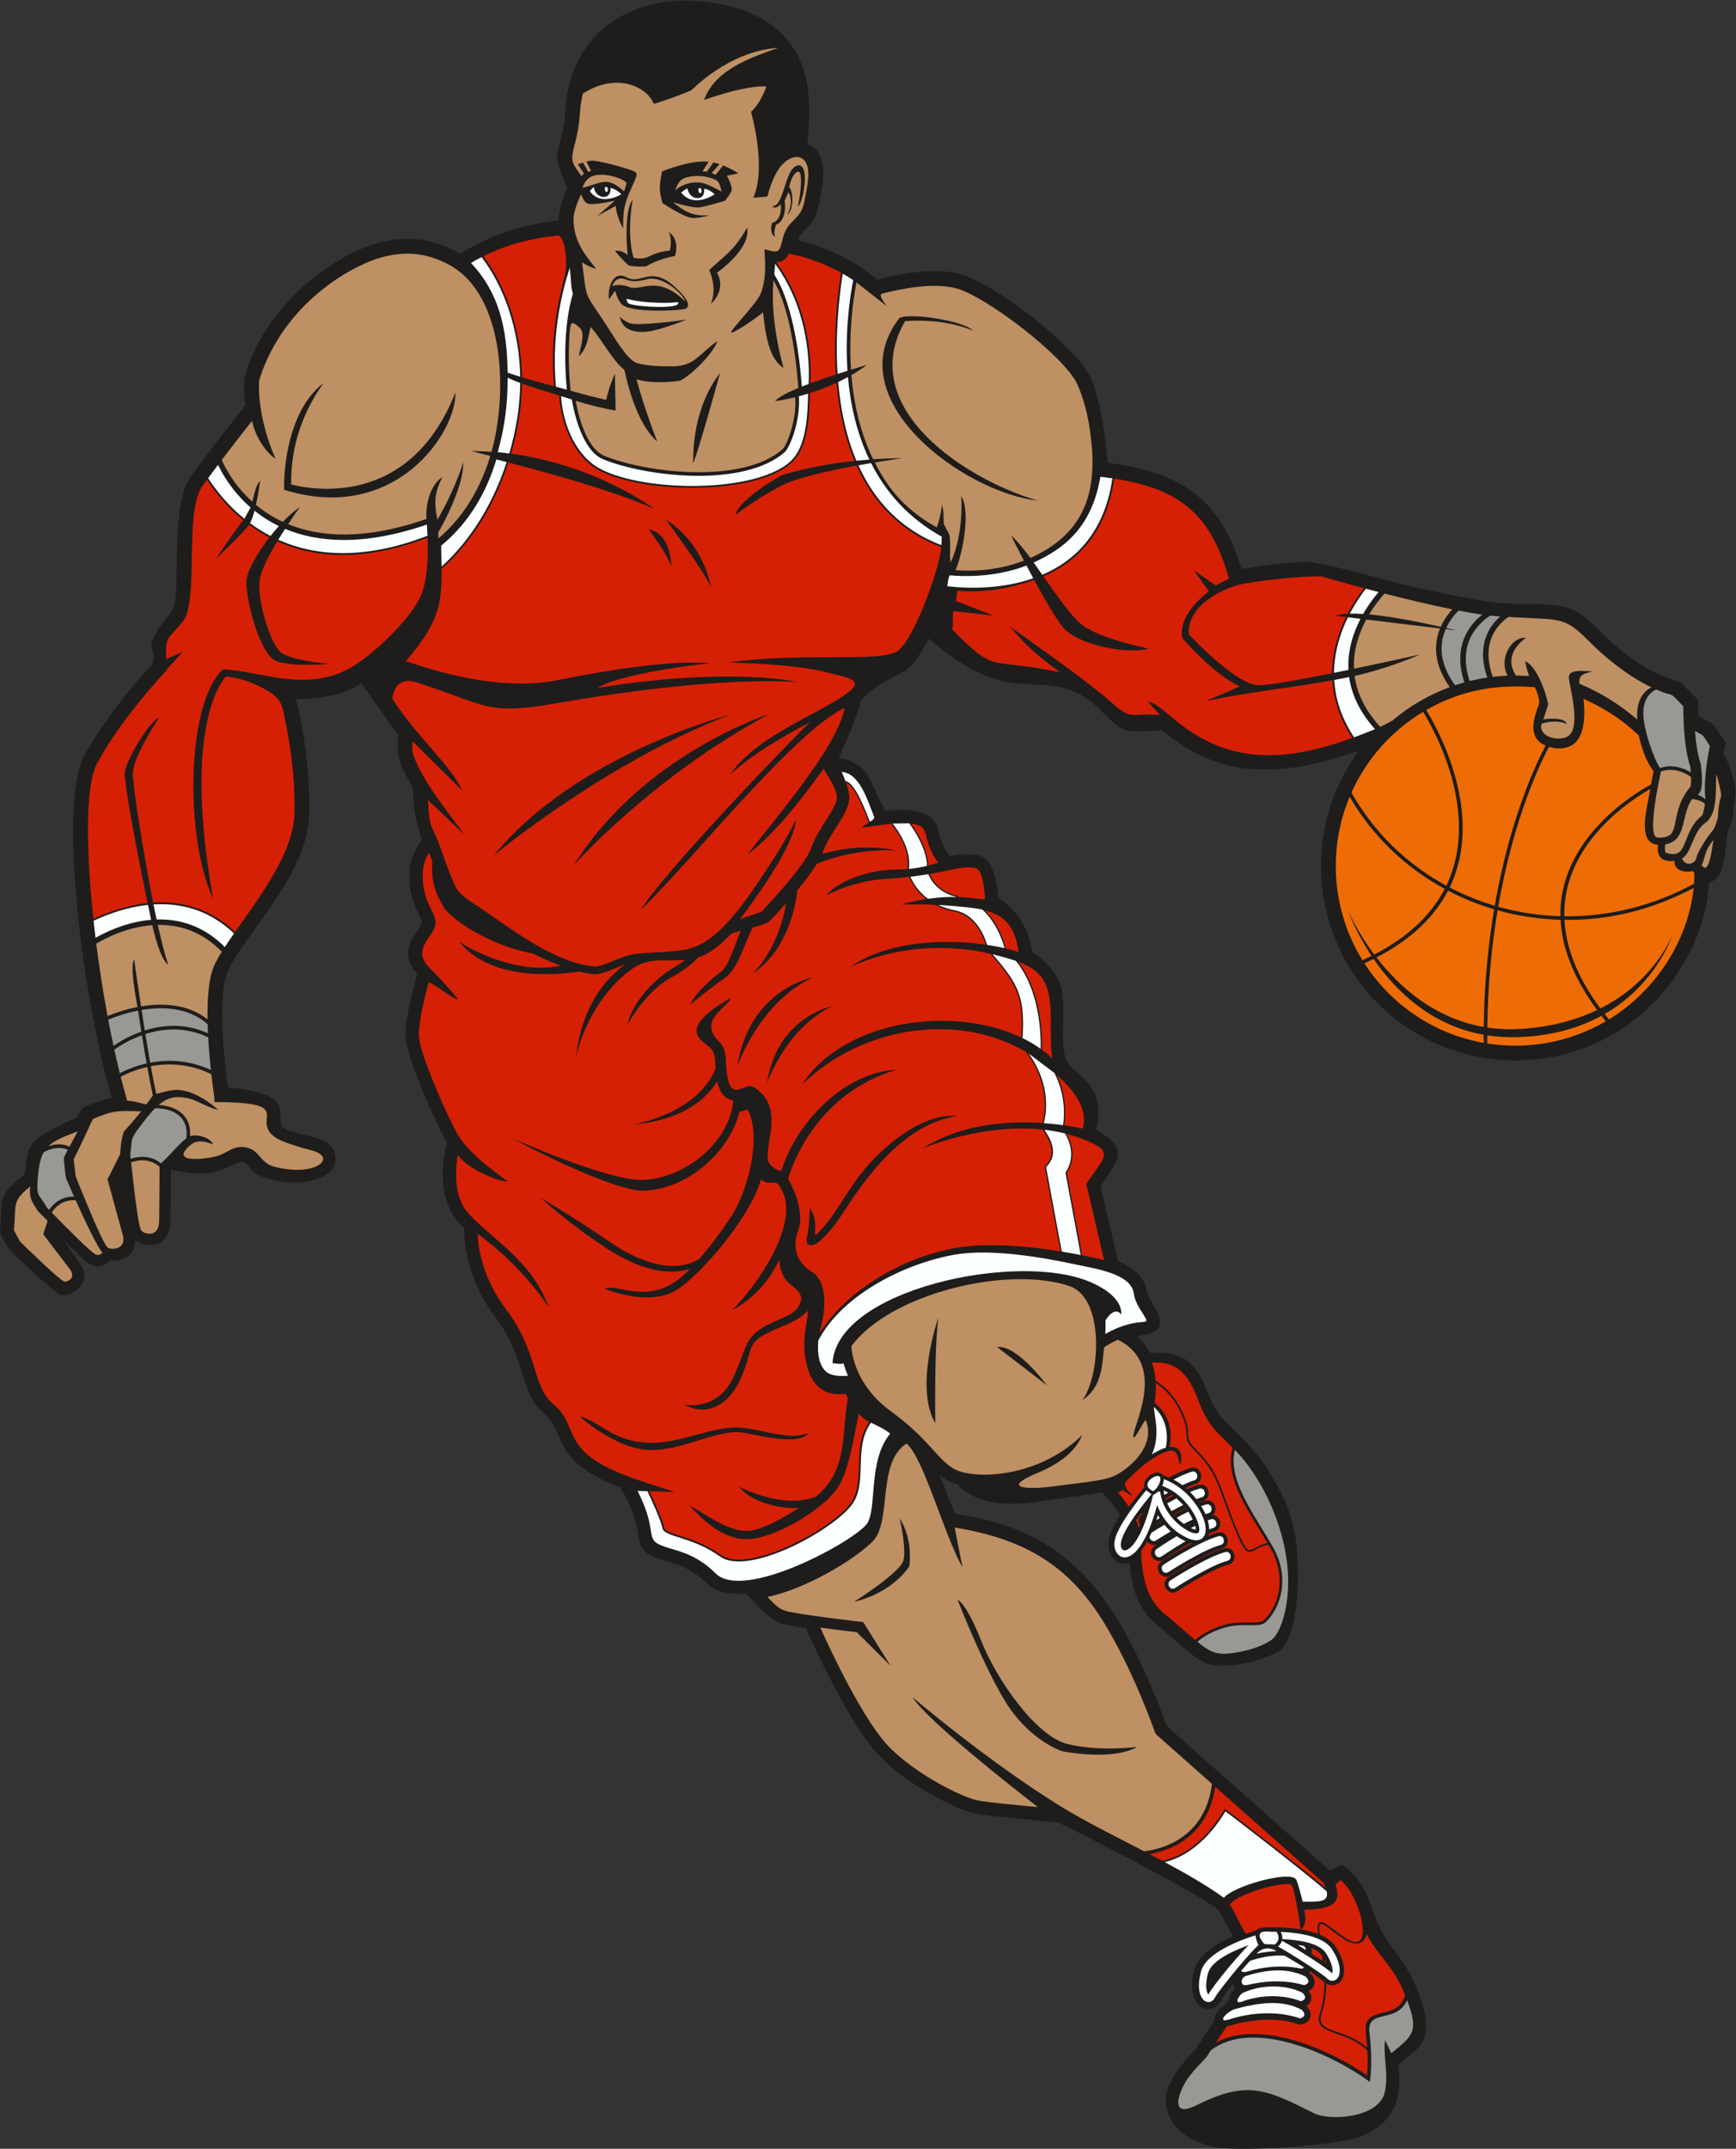 <?xml version="1.0" encoding="UTF-8" standalone="no"?>
<svg
   xmlns:dc="http://purl.org/dc/elements/1.1/"
   xmlns:cc="http://creativecommons.org/ns#"
   xmlns:rdf="http://www.w3.org/1999/02/22-rdf-syntax-ns#"
   xmlns:svg="http://www.w3.org/2000/svg"
   xmlns="http://www.w3.org/2000/svg"
   viewBox="0 0 667.453 825.96"
   height="825.96"
   width="667.453"
   xml:space="preserve"
   id="svg2"
   version="1.1"><rect x="0" y="0" width="667.453" height="825.96" fill="#333333" stroke="none"/><defs
     id="defs6" /><g
     transform="matrix(1.333,0,0,-1.333,0,825.96)"
     id="g10"><g
       transform="scale(0.1)"
       id="g12"><path
         id="path14"
         style="fill:#1e1d1c;fill-opacity:1;fill-rule:evenodd;stroke:none"
         d="m 707.711,5027.38 c -2.633,21.69 -6.422,65.48 -1.481,83.15 44.258,158.14 179.583,298.37 327.87,364.72 99.53,44.55 198.41,44.88 292.67,-11.21 82.8,53.13 186.91,87.4 284.93,96.19 -0.81,32.73 11.46,63.44 24.87,92.9 -10.73,23.94 -29.36,67.2 -29.36,90.79 0,27.84 20.99,75.39 22.97,126.93 8.41,218.87 179.29,342.06 391.19,321.69 134.07,-12.88 257.4,-66.34 298.65,-205.07 18.1,-60.91 15.47,-143.24 8.84,-207.41 66.75,-20.76 42.68,-123.81 33.01,-174.07 -12.62,-65.65 -46.99,-64.97 -60.64,-102.83 82.07,-18.83 164.59,-58.83 228.82,-113.15 70.55,19.04 169.84,34.98 240.18,15.79 97.65,-26.63 334.63,-207.71 376.05,-300.12 28.45,-63.44 42.43,-173.17 48.53,-243.67 210.38,-28.96 321.65,-97.87 386.17,-306.39 59.83,10.02 120.43,17.19 180.99,20.26 44.23,2.23 212.25,-46.67 259.16,-58.39 85.17,-21.28 171.23,-39.18 257.7,-54.36 68.53,-12.04 110.62,-6.32 175.58,-9.63 82.05,-4.2 105.47,-22.33 162.09,-78.96 133.69,-133.68 219.02,-135.3 233.82,-149.17 l 47.99,-47.99 0.08,-43.81 c 56.1,-39.72 23.82,3.13 79,-79.88 l -6.35,-31.05 c 17.66,-27.05 41.22,-100.07 33.22,-128.57 -6.57,-23.44 -5.07,-53.72 -6.66,-59.36 l -15.22,-40.65 c -7.85,-39.58 -1.61,-130.36 -53.18,-142.43 -8.91,-166.77 -110.24,-328.36 -248.01,-420.02 -221.57,-147.4 -518.85,-117.39 -706.94,70.71 -195.52,195.51 -218.91,505.97 -55.56,728.61 -204.92,-69.9 -388.04,-92.88 -567.19,59.62 -5.37,2.41 -78.6,-9.87 -108.18,1.88 -68.86,27.33 -80.75,123.21 -245.68,129.53 -47.09,1.81 -84.13,1.99 -130.09,16.81 -68.81,22.19 -133.94,69.19 -189.08,115.72 -15,-29.15 -45.43,-81.79 -70.6,-94.39 -43.44,-21.72 -96.36,-47.7 -126.52,-87.31 -3.96,-24.72 -17.83,-57.64 -27.21,-80.56 l -34.55,-81.82 c 35.46,-4.56 72.45,-25.05 87.93,-57.87 14.78,-31.37 29.25,-64.31 45.53,-94.97 51.01,6.61 141.33,7.5 153.52,-55.92 5,-26 16.25,-52.79 33.03,-73.66 27.4,4.78 66.45,8.44 91.65,-1.24 35.2,-13.55 45.27,-84.06 48.16,-119.42 54.51,-35.12 90.71,-92.69 97.43,-157.19 31.35,-17.9 59.01,-45.23 75.17,-77.54 30.16,-60.3 1.22,-172.7 22.15,-230.37 16.41,-45.24 121.66,-68.11 87.61,-203.9 103.11,-58.55 57.29,-92.47 12.38,-162.76 l 50.54,-216.08 c 37.97,-15.2 77.32,-43.95 83.2,-87.11 4.7,-34.44 91.84,-112.97 -14.92,-126.74 -4.84,-0.63 -9.68,-1.42 -14.47,-2.38 16.19,-13.52 29.49,-29.71 39.57,-48.46 93.11,5.94 132.26,-25.49 165.98,-115.99 44.8,-120.24 129.06,-108.26 221.44,-310.48 35.66,-78.08 37.89,-148.41 37.88,-232.04 0,-46.64 -9.23,-166.69 -50.88,-197.93 -43.13,-32.34 -167.36,-60.33 -217.43,-36.74 -41.17,19.39 -94.66,74.95 -135.37,106.62 -57.48,44.71 -76.43,111.99 -81.96,181.31 -40.1,-13.42 -67.73,29.88 -59.06,69.93 4.88,22.59 19.34,47.84 32.15,67.78 -14.06,23.64 -32.77,46.23 -52.53,65.37 l -198.4,-28.7 c -51.52,-6.81 -109.19,-6.88 -158.37,12.09 -21.68,8.35 -44.42,21.77 -59.51,39.95 -1.35,0.92 -22.08,2.96 -52.01,26.62 l 44.52,-111.33 c 322.97,-45.71 451.8,-230.39 569.18,-506.16 14.87,-34.94 29.15,-70.55 41.89,-106.36 l 469.93,-416.521 34.68,16.922 c 80.14,-52.715 79.27,-130.703 117.24,-196.075 35,-60.293 68.83,-84.628 99.97,-163.398 20.07,-50.781 47.43,-131.551 -2.7,-173.855 l -51.77,-43.684 C 4045.78,144.895 4021.96,80.734 3933.29,38.332 3872.3,9.16 3560.56,-10.957 3493.89,6.496 3425.23,24.473 3363.3,65.488 3362.63,143.457 c -0.41,48.137 55.64,113.996 88.61,147.012 16.18,26.457 34.44,52.851 51.69,78.73 -2.2,19.903 15.81,38.274 31.82,47.696 l 9.72,14.55 c 2.07,10.45 8.87,21.66 16.78,29.551 -2.56,4.387 -4.08,9.277 -4.63,14.309 -9.48,-11.477 -27.66,-33.723 -33.63,-46.164 -25.24,-52.637 -108.19,-25.965 -78.19,87.062 12.19,45.906 68.44,77.774 111.21,96.445 l -42.61,77.918 c -28.22,19.641 -58.95,37.5 -88.74,54.59 -39.74,22.793 -80.02,44.727 -120.42,66.301 -83.18,44.402 -167.29,87.559 -251.73,129.52 -3.16,0.898 -196.94,17.285 -240.62,26.015 -39.48,7.891 -107.1,43.188 -141.3,63.498 -126.57,75.21 -172.02,135.5 -241.09,259.39 -38.11,68.35 -73.23,140.15 -104.98,211.8 -17.2,2.6 -60.32,9.02 -75.73,14.8 -27.95,10.48 -74.38,59.67 -96.84,84.68 -40.19,-3.34 -85.35,1.16 -115.21,31.02 -89.49,89.49 -186.07,41.02 -196.38,138.98 -4.78,45.44 -26.67,96.5 -50.79,135.57 -46.86,17.87 -98.7,42.46 -134.23,78.5 -51.6,52.36 -38.63,93.75 -87.93,136.57 -70.07,60.87 -48.28,155.8 -138.74,276.41 -53.4,71.22 -91.08,166.89 -89.83,257.22 -98.2,83.29 -49.57,244.74 -49.97,247.26 -22.21,39.84 -41.98,82.29 -59.98,124.15 -17.11,39.75 -59.34,142.41 -59.34,184.92 0,48.18 20.41,128.83 33.71,175.68 -65.17,74.82 11.76,125.77 13.05,147.96 1.31,22.42 -41.62,55.87 -34.56,154.68 2.23,31.12 16.32,59.21 35.18,83.49 -28.9,83.64 -23.33,139.29 -26.27,150.43 -28.6,55.11 -51.34,85.3 -41.2,150.33 l -106.35,150.98 c -64.255,-35.67 -109.34,-42.3 -182.969,-45.27 -1.379,-0.05 -4.731,-0.14 -7.543,-0.38 7.261,-13.09 20.14,-88.68 23.203,-107.8 11.898,-74.25 18.418,-150.28 15.914,-225.51 -5.879,-176.51 -189.102,-345.32 -235.578,-453.76 -29.356,-68.51 -9.746,-250.51 1.363,-332.15 216.973,-19.67 124.457,-91.73 162.617,-117.17 43.492,-29 145.055,-15.63 147.813,-87.18 1.215,-31.54 -23.649,-47.44 -50.801,-58.54 -43.734,-17.89 -98.988,-11.58 -143.652,-0.01 -81.422,21.11 -39.637,70.66 -108.129,36.59 -62.047,-30.87 -104.453,-25.37 -172.196,-10.64 l -1.558,-146.3 c -0.887,-82.74 -69.383,-81.47 -102.047,-56.35 1.351,-40.49 -29.598,-63.43 -70.129,-58.93 -37.137,-35.72 -65.215,-10.19 -93.984,17.44 l -40.036,39.13 48.047,-70.54 c 35.434,-47.2 -31.136,-100.93 -64.375,-83.01 -17.98,9.71 -137.152,119.79 -145.945,133.46 -5.973,9.3 -24.059,40.22 -23.086,50.25 9.457,98.23 -9.121,97.9 71.777,161.67 7.617,70.78 5.133,89.87 72.778,125.78 25.527,13.54 51.66,25.89 77.484,38.83 16.988,30.62 13.457,27.64 48.43,39.79 18.129,6.31 33.433,12.47 51.805,15.27 -49.168,169.78 -84.993,389.07 -100.973,565.47 -9.137,100.79 -25.613,332.7 21.082,419.87 11.683,21.81 24.488,43.01 37.965,63.76 46.371,71.35 100.863,139.57 158.457,202.22 5.554,9.26 4.765,23.99 1.023,35.4 -5.078,15.47 -3.758,25.93 3.028,40.87 11.668,25.71 33.433,52.04 51.328,73.91 32.343,39.54 -7.176,300.14 54.132,387 50.383,71.38 104.997,140.48 159.356,208.9 z M 3255.56,1753.94 c -0.11,2.25 -0.29,4.49 -0.52,6.72 -1.97,-4.28 -3.77,-8.64 -4.83,-12.25 1.97,1.86 3.91,3.93 5.35,5.53 z M 3522.7,526.152 c -6.55,-5.574 -11.95,-11.922 -15.93,-19.589 l 15.93,19.589 v 0" /><path
         id="path16"
         style="fill:#be9063;fill-opacity:1;fill-rule:evenodd;stroke:none"
         d="m 3224.11,2333.07 c -17.52,-7.88 -31.1,-16.26 -39.47,-21.96 -6.03,-45.47 -3.88,-113.77 -62.48,-151.8 51.51,68.93 64.59,293.53 -37.13,328.19 -178.33,60.76 -517.69,-21.2 -629.4,-173.19 0.98,-19.08 11.03,-112.05 112.78,-186.78 113.47,-83.34 128.17,-131.66 179.66,-164.87 30.52,-19.69 105.23,-27.06 188.5,-6.35 62.69,15.6 129.45,47.33 184.96,102.08 -20.28,-50.75 -72.18,-85.9 -127.62,-108.89 -115.02,-47.69 -22.87,-48.11 41.57,-39.64 117.63,15.45 159.38,17.43 192.2,37.75 50.63,31.37 102.31,89.07 77.33,152.98 -2.37,6.05 -31.45,-55.16 -35.25,-49.01 -11.47,18.48 104.8,206.92 -45.65,281.49 z M 622.738,2861.7 c 36.934,10.07 47.914,32.32 86.305,25.92 39.723,-6.62 39.961,-44.78 82.262,-55.73 120.48,-31.23 183.093,27.62 108.054,46.96 -35.3,9.1 -86.105,24.65 -103.043,35.94 -79.769,53.19 67.141,103.41 -177.55,103.41 -0.883,26.62 -2.356,20.06 -9.18,80.5 -64.941,31.69 -126.418,32.17 -174.621,22.98 5.594,-31.31 10.988,-59.13 15.734,-79.8 12.629,3.43 44.406,12.16 60.844,11.62 58.883,-1.98 117.832,-57.71 118.105,-57.87 -50.175,12.98 -66.293,37 -118.105,37 -20.063,0 -37.727,-9.1 -53.668,-22.49 53.512,-3.91 94.465,-31.76 90.277,-90.13 20.231,7.27 60.008,-4.76 66.922,-23.99 -39.195,15.96 -56.418,8.24 -72.379,-7.37 -50.105,-48.97 57.145,-33.2 80.043,-26.95 z m -244.664,-17.14 c 6.418,-55.29 18.274,-172.39 28.485,-195.37 4.254,-9.58 52.269,-27.6 52.671,28.15 l 1.122,154.41 c -29.649,26.29 -65.125,18.84 -82.278,12.81 z M 4917.48,3878.38 c -10.36,10.3 -28.83,12.59 -36.87,13.96 -33.79,-48.27 -13.67,-119.49 -77.63,-131.08 -0.69,-5.19 -1.87,-22.57 1.71,-23.8 68.54,-23.55 41.95,58.65 105.58,108.16 3.62,9.86 5.88,22.74 7.21,32.76 z m 24.64,-104.24 c -28.02,-33.25 -23.12,-52.89 -33.84,-71.94 20.03,-34.82 29.81,47.72 33.84,71.94 z m 8.56,190.02 c -3.97,-40.08 5.54,-108.07 -27.97,-137.75 -43.28,-28.07 -40.99,-89.95 -72.5,-106.25 l 1.47,-0.35 c 13.64,-26.64 40.39,-10.92 41.69,4.4 0.81,9.63 25.46,52.53 48.37,79.38 6.73,10.92 11.97,30.8 13.39,36.5 1.06,41.05 8.74,56.16 9.35,62.03 -0.97,15.27 -8.78,44.17 -13.8,62.04 z M 367.109,3021.97 c 21.485,-0.01 45.672,-9.65 55.414,-9.99 l 18.555,25.28 c -4.89,20.98 -10.492,49.77 -16.305,82.29 -34.937,-7.91 -61.886,-20.48 -76.613,-28.39 7.051,-27.81 11.574,-45.03 18.949,-69.19 z M 224.145,2933.7 c -41.231,-15.29 -67.661,-26.13 -84.797,-42.79 20.117,7.02 41.414,8.15 61.019,-1.22 8.543,16.1 16.645,31.02 23.778,44.01 z m -75.051,-233.93 c 33.855,-34.88 116.722,-118.5 127.551,-121.24 7.039,-1.79 10.125,-2.38 18.945,5.49 -14.047,14.27 -51.098,92.93 -77.262,151.12 -39.898,2.72 -61.101,-22.52 -69.234,-35.37 z m 258.015,291.87 c -67.121,1.81 -78.187,3.59 -138.984,-22.02 -6.941,-12.12 -26.559,-59.83 -55.598,-115.87 l 5.817,-50.24 c 7.183,-16.52 70.906,-179.56 91.027,-203.78 6.445,-7.76 57.266,-10.37 44.477,36.26 l -43.715,159.34 36.461,72.83 c -0.66,11.74 6.359,58.77 11.176,65.74 19.585,20.94 36.261,41.01 49.339,57.74 z M 87.117,2775.02 C 33.316,2731.67 47.375,2724.64 40.098,2648.74 l 17.816,-32.75 C 69.082,2605.01 163.855,2512.09 184.441,2501 c 5.555,-3 38.532,7.4 16.387,36.42 l -76.144,99.81 12.562,38.65 -27.594,27.66 c -19.047,29.73 -26,38.41 -22.535,71.48 z M 4763.42,4214.12 c -71.65,34.09 -137.19,90.03 -177.25,130.09 -54.44,54.44 -71.76,64.81 -140.15,68.04 -22.3,1.04 -53.05,2.63 -95.13,5 -29.13,-19.89 -81.5,-71.69 -45.27,-172.76 14.1,1.67 28.34,2.81 42.75,3.39 -27.5,49.87 13.84,114.8 53.02,108.72 -0.16,-0.1 -71,-44.37 -28.9,-108.27 l 38.36,-1.45 c -6.65,12.67 -11.7,42.9 -11.75,42.98 42.62,-20.88 67.36,-122.44 66.13,-125.85 l -13.73,-42.38 c 10.46,2.66 64.84,6.61 66.8,-13.22 -0.08,0.05 -25.85,15.44 -71.92,0.95 -10.58,-34.34 41.23,-51.92 72.37,-38.19 42.8,18.87 11.89,131.03 6.56,167.73 -4.33,29.81 39.32,21.39 67.42,21.78 -21.96,-7.76 -40.62,-7.54 -36.92,-36.01 63.51,-26.97 117.91,-61.47 166.75,-103.34 -2.92,33.54 4.56,75.45 40.86,92.79 z m 114.11,-258.21 c -38.23,25.86 -69.44,21.91 -86.81,15.81 -1.98,-8.79 -41.63,-186.24 -11.54,-190.24 14.87,-1.99 25.88,0.78 33.66,4.68 29.05,14.56 9.19,79.78 63.38,141.85 1.35,8.39 1.57,18.47 1.31,27.9 z m -936.87,453.87 212.9,-25.78 c -17.14,-42.05 -20.81,-100.31 27.98,-169.19 -60.95,-22.38 -116.83,-55.26 -165.47,-96.44 -10.86,-6.41 -22.59,-12.42 -35.03,-18.08 -46.18,50.17 -67.63,100.14 -73.94,146.8 35.35,7.34 123.59,32.34 187.98,61.75 -0.53,-0.12 -89.24,-20.01 -189.83,-40.92 -2.34,54.4 14.86,103.45 35.41,141.86 z M 2155.1,5540.29 c -37.05,-66.03 -60.75,-77.4 -109.46,-122.66 0,0 24.57,-51.75 4.47,-97.75 0,0 46.92,38.33 17.87,90.08 0,0 98.29,67.08 87.12,130.33 z m -473.53,187.07 14.88,-26.7 8.44,2.54 -13.35,27.01 c 5.5,1.42 10.52,2.44 14.43,2.71 18.78,1.31 103.71,-21.88 123.83,-31.01 8.19,-3.71 7.35,-11.55 2.76,-21.99 -25.78,-58.66 -36.59,-74.43 -35.13,-142.42 0,0 -18.96,32.43 -21.64,65.03 l -54.02,-29.69 c 0,0 47.11,40.42 50.96,43.68 3.84,3.26 -64.08,-15.72 -80.46,-5.88 -7.02,4.22 -12.39,14.88 -16.25,25.68 -8.9,-19.7 -21.97,-51.66 -21.97,-70.36 0,-59 27.38,-99.55 65.58,-144.5 0,0 -17.38,2.07 -41.08,18.83 15.77,-110.3 3.1,-80.31 64.65,-172.87 24.87,-37.4 64.69,-107.91 92.28,-117.5 26.18,-9.08 74.86,-10.56 106.5,-9.99 62.98,1.16 74.68,36.94 127.82,72.97 -21.75,-51.67 -94.44,-110.74 -108.54,-114.19 -0.24,-0.03 -69.56,-12.39 -125.3,3.71 21.71,-82.71 59.42,-179.13 59.57,-179.49 -60.2,53.2 -86.27,169.94 -94.68,206.89 -33.08,24.98 -63.85,86.34 -97.33,123.69 -9.67,-45.56 -12.55,-62.9 -33.99,-84.74 4,26.33 20.73,66.96 1.1,84 -25.8,22.4 -25.67,11.56 -28.14,-24.7 -2.9,-42.51 -2.94,-95.22 3.18,-158.48 67.98,-19.25 102.82,-26.23 102.82,-26.23 8.47,39.09 24.99,75.43 24.99,75.43 l 2.09,-106.22 c -37.79,6.06 -77.04,16.11 -115.2,28.04 6.58,-36.59 29.33,-137.2 83.46,-159.19 121.13,-49.22 397.82,-81.64 512.81,18.97 7.73,6.76 22.11,37.94 30.78,77.06 5.59,25.25 8.01,48.28 6.23,73.39 -34.96,-8.57 -57.81,-11.19 -57.81,-11.19 8.47,10.88 34.32,24.22 66.73,37.67 -2.81,43.14 -17.25,217.07 -71.41,310.75 -11.34,-117.17 27.05,-245.26 28.69,-252.41 -42.03,25 -52.34,97.5 -58.95,159.97 -47.22,-37.17 -78.52,-53.99 -87.65,-57.74 -25.29,-10.38 69.23,79.32 81.91,114.21 18.07,49.69 9.83,104.47 9.83,125.24 38.69,-8.93 41.74,-15.61 53.09,32.05 12.82,53.82 51.38,50.92 61.71,104.65 2.52,13.17 10.09,45.69 11.54,74.5 2.97,59.23 -37.13,69.02 -71.43,36.84 -16.19,-15.18 -32.87,-43.96 -46.77,-96 l -40.74,-3.54 c 39.46,85.36 -4.31,241.09 -6.17,247.98 25.07,22.46 39.64,60.08 44.32,73.19 -61.81,4.1 -179.43,-38.93 -179.78,-39.06 33.19,94.28 154.9,127.96 212.9,150.16 -142.49,-9.42 -247.45,-121.22 -250.05,-122.41 -22.04,-10.12 -104.39,-40 -108,-38.34 -23.4,54.78 -114.92,88.24 -204.89,28.46 -13.15,-58.59 -2.71,-69.5 -23.71,-148.63 -12.95,-48.81 -6.19,-50.98 19.94,-88.4 l 7.56,7.03 -17.78,26.58 c 4.77,1.69 9.84,3.41 14.84,4.96 z m 344.44,-25.27 17.89,27.77 c -51.55,5.76 -129.45,-25.88 -134.41,-27.95 -7.45,-42.02 -10.01,-48.82 1.2,-91.02 0,0 63.84,-43.26 87.97,-43.26 24.13,0 46.26,7.82 46.26,7.82 -48.4,-3.24 -68.9,10.32 -104.29,37.81 0,0 56.02,-17.6 76.13,-15 20.12,2.61 73.75,18.91 73.75,18.91 0,0 20.11,22.17 20.11,33.9 0,11.73 -13.87,38.55 -13.87,38.55 l 32.65,6.47 c 0,0 -18.2,13.13 -44.17,23.2 l -21.2,-26.78 -11.07,4.81 22.71,25.41 c -5.79,1.9 -11.87,3.6 -18.13,4.92 l -18.52,-26.21 -13.01,0.65 z m -346.2,-47.34 c 0,0 6.98,20.93 20.93,29.64 33.36,20.86 105.49,-4.94 106.38,-16.85 l -6.98,-23.26 c -52.03,47.82 -68.68,21.27 -120.33,10.47 z m 267.86,-7.35 c 0,0 5.49,21.37 18.8,31.05 13.3,9.68 47.39,13.83 74.68,7 34.61,-8.65 31.7,-13.47 40.79,-42.17 0,0 -36.35,20.35 -54.15,24.92 -23.89,6.13 -58.36,-1.02 -80.12,-20.8 z m -159.4,-363.99 c 0,0 5,-9.23 27.56,-19.02 22.57,-9.81 164.73,9.98 164.73,9.98 0,0 -58.06,-22.92 -96.85,-31.56 -38.79,-8.63 -90.58,-4.22 -95.44,40.6 z m -31.64,49.54 c -4.83,24.66 7.75,87.08 51.39,63.29 40.27,-21.93 67.14,33.91 133.8,-23.06 10.33,-8.83 59.29,-52.23 36.91,-66.59 -9.24,-5.91 -166.43,-15.48 -188.23,15.02 -10.95,15.34 -16.43,36.12 -16.43,36.12 l -17.44,-24.78 z m 9.27,38.09 c 13.93,6.28 36.15,2.77 50.26,-2.84 32.48,-12.93 80.76,38.05 160.53,-41.77 -8.53,25.72 -68.04,76.01 -110.21,64.64 -52.22,-14.08 -55.55,2.04 -75.12,2.04 -14.02,0 -20.93,-9.77 -25.46,-22.07 z m 59.01,249.01 c -0.05,-0.28 -18.8,-92.71 2.36,-167.23 48.35,-9.09 39.87,14.39 105.02,20.94 0,0 8.04,36.51 -4.02,53.46 0,0 33.52,-16.97 18.77,-69.11 0,0 -46.94,-7.82 -83.14,-29.98 0,0 -27.4,-2.61 -50.2,2.6 0,0 -10.43,6.81 -39.93,42 0,0 18.84,4.34 36.66,-12.29 -4.72,41.1 -7.41,134.46 14.48,159.61 z m 403.02,-18.37 c 33.88,0 34.8,103.79 69.76,116.39 42.78,15.41 17.57,-115.39 3.42,-116.52 3.98,9.05 23.21,130.88 -9.51,92.29 -9.02,-10.64 -9.59,-18.83 -15.6,-35.32 13.65,-19.68 12.75,-68.44 -5.06,-81.9 0.06,0.14 20.55,36.01 3.2,65.91 l -11.26,-25.58 c 4.3,-19.86 0.41,-60.51 -24.33,-68.3 -1.99,-5.08 -8.76,-24.22 -2.54,-35.23 -15.88,6.47 -11.72,33.62 -8.93,40.24 21.3,4.36 28.05,33.63 24.6,53.81 -6.51,-7.76 -17.67,-14.42 -23.75,-5.79 z m 578.64,-359.1 c -0.19,0.1 -74.69,36.4 -196.04,27.65 -146.57,-253.75 183.63,-460.52 382.77,-517.53 -210.33,22.7 -581.1,289.84 -399.28,526.38 30,16.21 186.46,-7.74 212.55,-36.5 z M 933.012,5091.62 c -57.375,-80 -95.36,-180.69 -93.11,-292.16 49.02,-13.06 339.768,-74.5 473.478,264.74 4.69,-111.14 -170.96,-380.66 -493.786,-280.39 -1.883,51.77 8.73,226.97 113.418,307.81 z M 1999.7,4875.12 c 0,0 -4.86,140.2 77.06,245.41 0,0 -89.56,-324.81 -77.06,-245.41 z M 4155.62,4388.8 c -50.94,11.49 -136.73,29.22 -206.67,35.65 16.64,27.93 34.03,48.85 44.29,60.19 62.37,-16 132.21,-32.81 195.55,-45.53 -10.54,-11.57 -23.54,-28.62 -33.17,-50.31 z m -1700.01,725.81 c 15.11,8.72 30.13,18.41 44.74,29.17 0,0 -18.55,-5.24 -45.87,-13.63 -7.18,110.27 7.04,206.18 15.75,251.99 l 86.41,-68.08 c 1.68,0.51 -26.39,31.64 -12.1,35.41 46.24,12.23 145.58,33.85 214.46,15.06 85.72,-23.38 312.52,-196.74 348.21,-276.32 20.05,-44.71 32.22,-94.79 39.2,-152.73 17.65,-146.31 -9.07,-274.13 -174.45,-348.19 -18.41,25.14 -37.23,48 -56.05,65.44 0,0 15.59,-31.46 37.36,-73.21 -82.25,-31.52 -157.86,-30.38 -197.53,-27.33 13.55,24.58 47.94,161.88 16.83,213.75 0.02,-0.37 8.54,-107.26 -30.5,-191.55 -4.69,16.36 1.22,42.62 -3.09,76.41 -1.02,8.07 -16.81,30.77 -17.17,37.54 -1.52,28.83 1.84,27.51 -5.26,53.24 0.01,-0.25 -1.6,-31.7 -14.74,-66.26 -92.06,52.33 -138.41,108.97 -178.66,187.37 46.17,7.67 79.1,12.19 79.1,12.19 0,0 -32.99,0.47 -83.71,-2.99 -38.59,78.85 -56.41,163.95 -62.93,242.72 z M 750.195,4809.54 c 0,0 -4.211,-34.82 -11.91,-69.14 21.625,-17.98 47.262,-34.94 77.457,-48.95 16.754,17.35 33.692,32.22 49.27,42.55 0,0 -14.856,-20.43 -33.938,-49.25 90.676,-37.1 219.336,-47.37 398.946,14.98 -2.89,44.47 11.59,98.43 45.96,121.05 -24.85,-49.94 -23.43,-74.73 -14.43,-123.33 53.62,92.46 74.4,165.39 74.47,165.63 2.45,-63.63 -54.63,-174.1 -72.13,-202.13 0.28,-5.56 0.53,-11.34 0.72,-17.32 77.09,65.75 123.13,150.46 149.59,237.99 -34.59,9.01 -55.54,14.08 -55.54,14.08 19.98,-0.17 39.62,-1.07 58.9,-2.56 45.63,161.68 41.85,448.32 -120.34,538.56 -71.76,39.93 -151.77,46.5 -245.66,4.48 -63.208,-28.29 -132.872,-75.36 -191.615,-140.62 -47.992,-53.32 -88.597,-118.71 -112.265,-195.76 -1.075,-12.03 -6.895,-102.32 47.004,-226.69 -23.778,15.09 -57.235,59.34 -67.77,109.49 -21.187,-26.85 -55.004,-70.02 -87.348,-112.64 9.997,-22.84 36.329,-73.83 88.164,-120.45 6.379,24.03 10.04,47.6 22.465,60.03 z M 310.176,3266.44 c 17.808,7.27 49.082,18.6 86.402,25.83 -3.008,19.66 -22.601,113.03 -9.848,137.94 0.051,-0.39 8.583,-60.85 20.094,-136.09 60.321,10.11 133.895,8.22 191.774,-37.32 -0.895,60.01 3.226,117.78 18.144,152.59 5.461,12.73 13.36,26.94 23.016,42.41 -58.766,60.22 -124.676,78.45 -184.676,77.32 10.309,-46.49 20.586,-86.71 29.984,-114.12 -21.078,11.64 -40.382,88.77 -45.804,113.38 -73.34,-5.46 -135.688,-37.84 -161.699,-53.29 8.953,-70.2 20.042,-141.07 32.613,-208.65 z M 2463.5,1577.28 c 0,0 133.13,84.17 142.32,119.37 9.18,35.2 -10.72,120.89 -10.72,120.89 0,0 38.26,-53.56 27.54,-137.72 0,0 -44.38,-75 -159.14,-102.54 z m 412.59,734.59 143.8,-110.51 c 0,0 -87.04,118.18 -143.8,110.51 z m -178.4,-219.45 c 0,0 -3.57,206.04 8.7,304.24 0,0 -70.07,-199.9 -8.7,-304.24 z m 64.15,-508.92 c 0,0 93.19,-240.16 161.3,-327.97 68.1,-87.82 141.58,-109.33 141.58,-109.33 0,0 142.44,-28.86 215.05,12.55 0,0 -111.7,-14.34 -202.51,8.96 -90.8,23.31 -204.31,188.18 -247.32,297.5 -43.01,109.32 -68.1,118.29 -68.1,118.29 z m 538.15,-725.668 c 45.74,5.324 175.79,34.512 195.71,194.438 l -159.9,141.73 -4.41,6.55 c -0.23,0.67 -61.5,178.41 -150.26,321.58 -102.66,165.6 -233.83,237.75 -427.58,269.35 l 22.7,-115.19 c -54.23,96.62 -111.31,313.49 -161.31,357.56 -87.17,-55.92 -40.94,-225.44 -98.28,-282.78 -53.87,-53.88 -194.9,-137.73 -303.03,-159.57 20.66,-22.3 31.53,-32.78 48.53,-39.16 28.27,-10.59 223.29,-33.02 227.68,-33.53 l 78.61,-125.79 -97.15,96.48 c -17.07,2.02 -60.91,7.29 -105.35,13.39 32.64,-72.32 129.22,-277.8 203.78,-349.38 37.27,-35.78 80.19,-66.15 120.37,-90.02 57.44,-34.12 108.46,-54.69 129.29,-58.85 29.2,-5.839 112.49,-13.488 174.27,-19.386 -76.56,59.286 -319.82,250.406 -361.91,317.146 0,0 214.82,-183.54 427.27,-314.705 68.18,-42.09 155.11,-85.34 240.97,-129.863 v 0" /><path
         id="path18"
         style="fill:#d62005;fill-opacity:1;fill-rule:evenodd;stroke:none"
         d="m 3505.07,1043.98 c -21.52,-146.675 -133.7,-184.535 -189.36,-194.32 12.22,-6.367 24.4,-12.773 36.47,-19.199 33.21,5.918 111.09,32.117 180.68,149.824 1.1,-0.773 222.64,-170.195 290.88,-228.449 -1.69,4.68 -3.97,9.914 -6.89,15.781 l -311.78,276.363 v 0" /><path
         id="path20"
         style="fill:#fcffff;fill-opacity:1;fill-rule:evenodd;stroke:none"
         d="m 3328.04,2139.21 c 0.98,-26.37 19.69,-81.33 -5.84,-137.2 13.91,8.97 27.74,16.13 40.18,19.69 9.47,41.95 -1.53,88.66 -34.34,117.51 z m 31.15,-1312.491 c 62.85,-33.633 122.58,-67.977 170.95,-103.106 25.41,33.547 187.89,79.055 207.43,53.938 5.35,-6.875 13.03,-39.367 19.99,-65.344 40.85,1.34 76.63,-4.316 68.92,30.402 -55.79,49.032 -266.78,212.442 -292.03,230.204 C 3469.36,865.02 3395.71,835.059 3359.19,826.719 v 0" /><path
         id="path22"
         style="fill:#999894;fill-opacity:1;fill-rule:evenodd;stroke:none"
         d="m 4058.55,428.215 c -31.3,-68.606 -116.78,-23.086 -108.69,-92.656 9.81,-84.258 2.63,-132.161 1.18,-142.629 -106.65,78.437 -335.92,185.156 -458.5,90.996 -4.9,-7.559 -8.33,-12.949 -9.65,-15.262 -8.31,-13.398 -51.94,-48.742 -71.64,-91.074 -22.14,-47.598 -18.83,-80.977 38.27,-52.598 147.94,73.555 200.55,47.547 341.46,-22.89 45.88,-22.93 188.22,-12.657 203.58,62.382 10.75,52.586 -5.58,102.508 0.45,148.543 l 17.95,-37.597 c 57.12,48.183 82.38,57.773 45.59,152.785 z M 3561.6,2015.52 c -22.26,-88.96 60.54,-192.16 111.42,-283.22 44.04,-78.81 27.34,-164.1 -21.13,-212.56 -20.58,-20.59 -65.22,0.41 -124.43,-18.29 -39.42,-12.45 -62.69,-29.59 -73.73,-39.54 40.98,-33.43 59.04,-40.98 121.63,-29.14 36.38,6.89 73.08,20.54 92.89,35.41 21.61,16.2 47.23,78.93 47.24,168.11 0.02,134.26 -65.98,289.15 -153.89,379.23 v 0" /><path
         id="path24"
         style="fill:#d62005;fill-opacity:1;fill-rule:evenodd;stroke:none"
         d="m 3506.79,305.676 c 126.13,70.652 331.68,-21.094 436.15,-94.102 2.49,28.164 2.17,51.688 0.97,71.473 -66.07,64.805 -158.77,40.664 -136.87,108.672 9.64,29.922 12.99,60.234 12.92,89.094 l -40.98,31.14 c -0.88,-1.191 -1.89,-2.344 -3.01,-3.445 22.21,-18.274 21.1,-42.285 -1.63,-53.028 12.26,-14.882 10.87,-33.593 -6.35,-43.691 28.44,-27.023 2.24,-58.976 -25.65,-52.48 -52.97,21.238 -136.48,13.64 -190.57,-3.215 -4.95,-1.543 -9.45,-2.489 -13.51,-2.938 -11.26,-16.906 -22.25,-33.476 -31.47,-47.48 z m 308.66,235.547 c -0.72,5.332 -1.52,10.547 -2.33,15.625 -8.32,10.41 -18.51,17.168 -30.41,21.836 1.61,-5.266 1.82,-10.899 -0.11,-16.309 l 32.85,-21.152 z m -13.59,78.164 c -10.75,69.187 35.24,16.191 80.05,-12.121 62.56,-39.52 52.39,37.922 37.38,80.644 -20.96,59.668 -41.22,76.348 -52.66,86.789 l -15.04,-13.488 c 26.45,-67.938 -40.7,-69.93 -89.99,-72.02 8.45,-33.136 -0.94,-53.097 -9.77,-56.671 17.39,-2.93 34.56,-7.149 50.03,-13.133 z m -50.32,13.183 c -0.63,4.403 -16.31,115.008 -26.31,127.879 -10.78,13.84 -158,-22.488 -177.81,-57.078 17.07,-25.109 27.76,-56.211 46.42,-83.418 10.14,3.613 19.64,6.688 28.01,9.227 8.56,9.629 28.21,9.492 40.03,9.601 24.04,0.223 57.2,-0.761 89.66,-6.211 z m -417.07,1109.39 c -10.76,-3.39 -20.23,1.45 -25.64,9.27 -5.78,-10.49 -11.6,-19.32 -17.39,-26.65 1.81,-71.38 13.74,-140.74 72.92,-186.77 19.42,-15.1 54,-46.57 83.3,-70.9 11.41,10.45 35.91,28.89 77.44,42 58.33,18.43 104.55,-0.36 121.27,16.36 46.38,46.38 61.96,127.84 19.83,203.25 -2.54,4.53 -5.15,9.1 -7.82,13.68 -71.09,-14.77 -50.05,-85.56 -139.14,156.71 -25.82,70.18 -49.86,88.66 -82.06,123.65 -30.2,32.81 3.23,36.48 -39.77,116.15 -17.93,33.22 -42.01,55.34 -63.91,69.83 1.11,-22.23 -0.89,-42.43 -3.34,-57.63 41.25,-31.38 53.05,-81.48 43.02,-127.03 29.5,3.15 40.59,-22.66 30.65,-51.86 -9.43,32.41 -7.42,60.04 -68.84,24.31 -51.54,-29.98 -90.09,-76.21 -90.09,-76.21 -0.99,-14.64 10.49,-25.47 22.12,-35.4 -4.52,-0.74 -18.46,6.41 -27.68,15.17 l -15.04,-7.27 c 10.06,-11.34 21.29,-25.32 31.63,-41.17 l 44.53,56.97 c -4.44,16.07 10.4,33.1 26.48,39.13 13.37,5.01 22.06,2.22 26.39,-4.47 6.49,-2.18 12.78,-4.6 18.87,-7.3 22.34,11.97 44.17,22.1 62.12,27.5 30.04,9.04 43.43,-37.53 13.45,-46.54 -8.27,-2.49 -17.68,-6.27 -27.74,-10.91 1.24,-1.06 2.47,-2.14 3.69,-3.24 11.78,5.06 22.92,9.17 32.87,11.89 30.23,8.27 42.5,-38.61 12.32,-46.87 -3.58,-0.99 -7.39,-2.2 -11.35,-3.61 l 0.76,-1.08 c 6.24,2.33 12.21,4.3 17.79,5.82 26.12,7.15 38.83,-26.87 22.34,-41.59 23.21,-1.8 30.91,-39.61 4.22,-47.64 -5.1,-1.53 -10.64,-3.56 -16.5,-5.97 -0.43,-1.98 -0.96,-3.87 -1.59,-5.67 9.58,3.91 18.66,7.13 26.9,9.39 30.25,8.28 42.52,-38.62 12.32,-46.88 -41.3,-11.3 -111.78,-53.61 -147.84,-77 -26.35,-17.1 -51.93,23.82 -25.44,40.96 22.39,14.49 54.64,34.21 86.89,51.18 -1.46,0.33 -2.96,0.72 -4.47,1.17 -28.78,-16.4 -57.35,-34.97 -76.27,-47.92 -24.04,-16.45 -56.38,20.03 -22.2,43.19 z m -5.97,52.38 c 7.11,4.48 14.85,9.25 23,14.13 l -0.59,0.84 -22.41,-14.97 z m 58.04,34.31 c 11.41,6.29 23.02,12.39 34.39,17.93 l -0.88,1.15 c -11.28,-5.56 -22.9,-11.74 -34.28,-18.1 l 0.77,-0.98 z m -84.98,7.21 c -3.62,-2.43 -7.24,-3.75 -10.73,-4.14 -4.27,-5.89 -8.95,-12.54 -13.7,-19.53 2.99,-7.03 5.62,-14.26 7.76,-21.62 1.16,2.64 2.3,5.34 3.4,8.06 -14.31,23.83 12.69,35.41 13.27,37.23 z m 78.77,49.35 c -6.31,-3.56 -12.62,-7.24 -18.83,-10.96 0.27,-0.82 0.55,-1.64 0.84,-2.46 6.93,3.87 13.95,7.68 20.97,11.37 -0.99,0.7 -1.98,1.38 -2.98,2.05 z m 15.15,-277.57 c -26.35,-17.09 -51.93,23.82 -25.45,40.97 40.78,26.38 114.18,70.11 160.98,82.91 30.23,8.28 42.5,-38.62 12.31,-46.88 -41.31,-11.3 -111.78,-53.61 -147.84,-77 z M 3943.37,290.949 c -4.94,65.957 -17.58,87.117 44.88,101.531 24.45,5.637 52.59,12.141 64.72,49.903 l -1.25,3.183 c -32.04,80.918 -77.38,110.598 -109.79,173.438 -9.04,-34.5 -37.44,-31.688 -63.02,-15.879 -51.03,31.516 -82.29,75.039 -71.86,14.152 19.29,-8.214 35.49,-19.425 45.42,-34.718 52.88,-81.434 8.13,-127.293 -26.97,-105.782 -0.34,-27.773 -4,-57.117 -13.51,-86.648 -19.22,-59.727 66.46,-40 131.38,-99.18 z M 3820.3,546.055 c 0.43,-2.879 0.85,-5.801 1.24,-8.758 l 4.12,-2.649 c -1.64,4.133 -3.43,7.922 -5.36,11.407 z M 3333.09,2214.95 c -1.29,16.81 -4.44,34.58 -10.55,52.09 67.85,3.58 103.06,-26.2 135.39,-112.98 26.58,-71.36 58.72,-93.77 97.32,-132.13 -25.48,-87.46 47.48,-185.21 100.25,-274.8 -25.92,-6 -46.87,-24.48 -55.15,-20.34 -15.26,7.64 -43.92,85.81 -68.93,154.05 -32.95,89.82 -44.19,95 -90.4,145.25 -28.12,30.54 4.19,35.02 -39.02,115.08 -19.29,35.74 -45.54,58.97 -68.91,73.78 v 0" /><path
         id="path26"
         style="fill:#d62005;fill-opacity:1;fill-rule:evenodd;stroke:none"
         d="m 2856.68,3446 c -232.05,53.51 -405.12,-38.94 -405.75,-39.23 106.41,75.53 269.45,83.12 392.05,65.41 -13.78,43.57 -41.22,85.69 -89.06,95.18 -24.75,4.9 -38.23,10.75 -57.53,19.87 -28.57,1.08 -60.69,1.44 -96.53,0.78 -0.02,0.55 31.73,9.26 71.74,15.51 -22.73,17.61 -37.87,38.05 -49.41,64.08 -20.67,-2.45 -41.99,-4.4 -62.89,-5.44 -101.43,-4.99 -176.27,-48.21 -176.27,-48.21 29.94,38.24 118.08,74.82 202.88,74.82 11.02,0 21.72,0.54 32,1.46 3.41,53.35 -16,89.14 -47.54,130.75 -31.17,-3.43 -79.39,-10.98 -82.1,-11.5 -1.87,3.58 8.11,9.13 17.65,14.97 l -0.24,0.59 c -10.31,25.23 -37.66,103.6 -65.39,114.08 5.57,-15.79 9.34,-31 9.34,-43.21 0,-45.67 -58.44,-103.34 -76.1,-156.32 -0.61,-1.82 -1.31,-3.72 -2.11,-5.67 50.47,14.57 128.44,28 214.49,9.73 0,0 -112.31,9.92 -229.57,-38.26 -14.36,-23.16 -34.9,-49.93 -56.38,-75.78 -9.75,-78.93 -40.69,-180.01 -129.77,-241.82 0,0 74.87,68.44 97.08,203.81 -18.7,-21.09 -36.02,-39.63 -48.25,-52.43 -4.12,-4.31 -25.32,-11.06 -48.07,-17.58 -26.13,-50.03 -41.47,-118.25 -80.48,-145.56 -55.74,-39.03 -97.43,-75.15 -97.55,-75.26 5.38,24.29 59.4,73.93 85.64,92.29 23.92,16.74 40.27,79.89 58.37,119.1 -15.1,-4.14 -26.67,-7.38 -28.32,-8.62 -27.23,-28.54 -57.09,-55.64 -94.57,-68 -21.31,-21.63 -47.9,-41.89 -76.82,-57.27 -76.7,-40.8 -127.29,-137.08 -127.29,-137.08 8.16,48.96 62.01,124.03 138.71,168.09 10.75,6.18 19.7,12.61 27.16,19.1 -80.18,-6.13 -113.55,13.38 -181.89,-49.3 -109.62,-100.54 -132.48,-232.54 -132.48,-232.54 15.58,150.08 88.02,229.6 141.6,268.64 -27.6,-9.62 -68.01,-30.42 -90.49,-28.18 -13.35,1.33 -27.32,3.88 -41.72,7.43 -80.79,-11.8 -258.36,-23.03 -345.9,86.05 0,0 85.27,-58.62 198.96,-72.83 30.71,-3.83 62.7,-1.58 93.05,3.75 -25.96,9.75 -52.55,21.72 -78.84,34.9 -128.52,23.58 -240.82,101.89 -259.15,135.24 -19.04,34.61 -36.25,63.63 -32.12,130.9 -3.27,8.89 -6.34,17.17 -9.24,24.98 -9.85,-15.76 -16.33,-32.52 -17.58,-50.04 -8.22,-115.11 63.75,-126.91 23.88,-183.83 -23.42,-33.42 -42.48,-60.61 -4.16,-98.93 48.6,-48.6 81.81,-90.1 81.9,-90.22 -19.16,2.49 -63.07,41.9 -85.3,48.96 -10.43,-38.3 -28.37,-110.12 -28.37,-151.61 0,-41.21 61.94,-192.25 107.26,-278.07 30.38,-57.55 96.05,-105.13 149.6,-144.4 -29.81,-0.14 -114.75,35.67 -144.5,76.19 -10.95,-67.74 -4.71,-128.91 31.32,-168.73 68.27,-75.45 181.41,-133.72 231.87,-271.79 -0.23,0.39 -71.09,116.26 -205.93,213.18 2.02,-46.03 15.88,-129.17 81.72,-216.96 97.44,-129.92 72.17,-220.53 138.89,-276.13 58.48,-48.72 33.02,-102.27 116.64,-158.79 62.71,-42.39 157.33,-67.48 230.74,-92.17 l -72.37,2.01 c 10.88,-23.07 39.16,-84.41 42.31,-104.88 3.24,-21.07 86.31,-22.88 163.97,-78.87 80.74,-58.22 342.13,86.37 379.98,158.37 35.49,67.52 -2.4,154.25 47.86,225.56 -11.88,6.21 -22.42,13.04 -30.42,23.09 -37.75,-190.9 -42.77,-217.11 -139.55,-286.67 -29.39,-21.13 -97.13,-60.5 -157.33,-72.24 -77.67,-15.14 -141.12,39.19 -191.91,95.57 59.86,-33.15 126.71,-88.05 189.79,-71.14 46.66,12.5 96.64,45.12 126.86,63.23 -26.43,-3.98 -130.4,5.89 -172.72,60.99 0.38,-0.19 127.8,-67.33 222.36,-27.99 92,77.75 72.34,176.96 90.97,284.28 -2.32,3.82 -4.67,7.79 -7.07,11.91 -66.49,-9.44 -105.08,29.13 -116.05,107.44 -7.8,55.64 4.62,86.25 8.53,132.83 -27.73,-30.55 -65.82,-41.36 -107.86,-60.66 -75.94,-34.89 -46.62,-50.87 -89.44,-142.11 -33.13,-70.61 -95.89,-104.1 -159.95,-69.14 0.28,-0.06 95.21,-19.85 141.12,77.95 44.93,95.71 29.14,120.43 114.66,159.72 46.76,21.49 73.46,26.47 82.44,69.03 -12.49,46.84 -56.49,27.81 -64.31,110.85 -50.45,-107.32 -135.21,-144.13 -135.21,-144.13 65.92,64 191.52,240.63 145.35,340.12 -23.31,50.21 -29.01,10.59 -62.77,35.55 -30.7,-109.03 -176.14,-277.56 -244.07,-318.8 -81.98,-49.77 -206.04,3.89 -206.39,4.03 35.15,15.88 106.52,-38.91 198.32,16.82 13.3,8.08 29.61,22.14 47.48,40.33 -68.19,-19.47 -136.55,-0.45 -212.21,41.77 -27.22,15.19 -127.62,81.74 -217.95,162.47 0.27,-0.18 66.9,-36.79 210.49,-133.81 64.84,-43.8 170.38,-89.01 246.51,-41.34 30.97,35.44 64.18,79.48 93.33,124.18 44.82,68.72 88.42,224.48 46.15,306.59 -8.7,-3.25 -16.64,-5.47 -23.88,-6.76 -25.09,-107.18 -142,-223.22 -277.37,-227.64 -62.9,-2.06 -256.66,84.67 -373.72,149.66 0.78,-0.34 273.53,-121.73 372.74,-118.48 119.12,3.91 250.41,107.08 260.78,229.39 -27.38,3.98 -40.28,26.59 -46.59,55.37 -20.83,-35.74 -83.58,-112.08 -244.06,-124.92 0,0 182.83,27.13 239.27,160.04 -0.67,8.67 -1.06,17.44 -1.34,26.06 -1.35,40.11 -30.71,41.25 -47.29,65.56 -30.02,44.05 63.73,96.76 94.33,114.12 -10.12,-27.64 -99.51,-66 -34.02,-127.98 10.85,-10.27 17.37,-26.92 18.16,-50.73 4.8,-144.38 49.96,-61.16 79.51,-78.89 104.29,-62.2 14.07,-192.01 50.04,-225.58 16.82,-15.67 24.06,-14.76 30.36,-16.39 43.83,140 181.57,284.36 332.09,291.55 -219.55,-65.05 -294.48,-255.82 -312.48,-313.55 21.56,-39.38 47.33,-102.59 28.93,-150.44 -18.48,-48.06 -3.27,-92.22 38.31,-117.62 52.35,-31.99 38.01,-121.5 25.79,-167.95 -0.81,-3.12 -1.59,-6.4 -2.3,-9.82 91.83,143.64 283.95,241.43 448.14,252.19 81.61,5.35 172.83,-4.48 246.69,-16.43 l -45.44,244.71 c 35.87,33.4 17.34,72.83 -6.11,106.64 -176.25,18.55 -346.22,-54.53 -346.22,-54.53 111.12,70.9 245.68,79.94 346.08,73.23 17.68,68.6 -1.55,141.58 -42.69,198.06 l -5.25,7.2 c -194.61,114.79 -472.58,75.44 -646.19,-94.96 123,190.12 437.88,229.23 632.95,136.39 7.26,119.59 -12.87,153.47 -89,241.51 z m 45.1,15.11 c 12.93,-3.07 25.01,-6.41 36.06,-9.93 -9.3,71.41 -38.52,104.77 -96.62,119.92 30.58,-30.1 48.7,-69.22 60.56,-109.99 z m -137.49,148.32 c 43.35,-1.85 77.23,-8.91 76.95,-4.81 -2.05,29.17 -7.85,80.33 -23.66,86.41 -29.96,11.52 -67.69,-3.66 -136.2,-14.98 16.46,-36.23 44.23,-54.99 83.29,-63.54 l -0.38,-3.08 z m -86.74,90.9 c 10.88,2.69 20.56,5.57 28.79,8.28 -54.59,72.12 -14.6,104.25 -78.85,112.97 24.92,-35.31 47.74,-77.24 50.06,-121.25 z m 443.63,-1123.85 c 27.03,-5.35 48.96,-10.33 63.36,-13.77 l -51.38,219.68 c 50.08,78.27 91.16,92.49 -19.35,132.69 -12.11,4.4 -24.36,8.17 -36.68,11.38 19.21,-36.6 23.66,-76.6 -0.05,-112.46 l 44.1,-237.52 z m -51.28,374.76 c 21.19,-2.99 39.2,-6.32 53.01,-9.2 16.72,57.41 -26.43,110.91 -74.11,153.54 20.97,-45.72 27.97,-94.33 21.1,-144.34 z m -64.6,217.82 c 10.41,-7.68 20.26,-15.85 29.37,-24.57 -4.94,41.99 -3.7,80.17 -3.74,114.47 -0.16,102.99 -25.49,138.49 -94.17,163.96 54.12,-69.43 69.72,-167.6 68.54,-253.86 z M 1873.14,2035.73 c 89.7,-2.71 186.89,50.79 265.04,43.56 69.09,-6.39 140.33,-38.13 194.68,-14.84 -30.99,-41.57 -165.21,-1.25 -196.56,1.64 -72.38,6.7 -170.43,-53.97 -263.73,-51.15 -96.7,2.93 -200.46,96.61 -200.76,96.88 56.47,-12.19 93.43,-72.82 201.33,-76.09 z m 338.91,1036.65 c 0,0 54.96,159.86 188.59,222.31 0,0 -158.61,-28.73 -188.59,-222.31 z m -85.24,49.24 c 0,0 63.29,184.11 217.19,256.03 0,0 -182.67,-33.08 -217.19,-256.03 z m 242.16,-470.79 c 45.1,48.69 70.56,108.76 129.19,179.2 23.61,28.37 145.55,159.61 263.73,148.03 -168.41,-23.34 -284.5,-209.37 -335.75,-287.49 -22.14,-33.73 -48.8,-63.42 -66.09,-76.59 -17.6,-13.43 -38.88,-12.59 -32.73,13.6 6.89,29.29 8.64,84.89 8.64,85.05 34.74,-49.11 -5.41,-103.27 33.01,-61.8 v 0" /><path
         id="path28"
         style="fill:#fcffff;fill-opacity:1;fill-rule:evenodd;stroke:none"
         d="m 2360.46,2331.27 c -3.41,-31.72 -0.11,-68.13 20.36,-88.59 15.14,-15.14 44.65,-15.38 65,-13.34 -5.8,13.21 -10.03,25.59 -13.13,36.69 -0.82,-5.53 -25.86,-0.87 -31.45,-0.55 12.16,212.02 530.81,322.72 740.98,234.97 50.46,-21.07 94.31,-54.4 91.96,-94.57 -21.35,26.37 -45.63,-17.52 -45.63,-17.52 0.34,-13.45 0.18,-26.31 -0.42,-38.59 106.73,59.39 138.08,11.41 107.04,60.25 -10.24,16.11 -22.19,34.91 -25.24,57.25 -7.75,56.89 -115.12,71.28 -160.65,81.27 -110.9,24.29 -255.16,47.04 -354.46,29.97 -138.1,-23.73 -322.85,-111.58 -394.36,-247.24 z m 148.7,1495.19 c 7.55,4.8 13.89,9.65 12.32,13.65 -19.59,50.22 -42.87,127.11 -93.94,130.25 3.98,-8.72 7.79,-17.76 11.1,-26.68 28.22,-3.07 59.34,-89.86 70.52,-117.22 z m -641.8,-1930.21 -28.52,0.79 c 68.44,-133.54 6.33,-140.5 94.71,-166.03 36.14,-10.44 82.5,-23.83 130.34,-71.69 82.16,-82.17 402.83,94.36 436.66,143.24 30.09,43.48 1.82,181.18 67.07,259.66 -18.54,14.92 -38.24,22.99 -55.58,31.64 -52.39,-74.11 -8.01,-171.39 -54.23,-235.51 -53.56,-74.3 -299.78,-209.06 -381.37,-150.23 -80.6,58.1 -161.95,55.32 -166.1,82.31 -3.17,20.55 -33.26,85.29 -42.98,105.82 z m 1143.32,1061.28 c 20.08,-1.44 38.75,-3.49 55.52,-5.77 4.66,30.91 6.44,87.63 -24.58,150.13 l -74.41,56.18 c 41.67,-57.21 61.43,-130.69 43.47,-200.54 z m -134.77,483.76 c -4.35,1.14 -8.68,2.21 -12.97,3.25 75.71,-87.2 93.9,-124.37 86.4,-241.79 18.65,-9.11 36.16,-19.45 52.27,-30.98 0.98,48.21 -3.88,171.06 -71.59,253.56 -15.82,5.51 -33.79,10.63 -54.11,15.96 z m -28.79,30.28 c 17.83,-2.68 34.77,-5.89 50.52,-9.51 -7.08,25.3 -25.16,75.51 -63.75,110.82 -8.89,4.64 -97.82,12.6 -127.89,13.95 13.92,-6.6 30.02,-12.1 48.64,-15.79 60.16,-11.92 84.55,-72.74 92.48,-99.47 z m -170.34,132.74 c 29.08,4.3 54.39,6.28 83.74,5.26 -52.12,11.41 -74.32,45.21 -83.01,65.85 -16.15,-2.63 -33.55,-5.17 -51.47,-7.36 6.57,-15.55 21.18,-41.77 50.74,-63.75 z m -55.03,86.29 c 19.14,1.92 36.75,5.17 52.13,8.83 -0.61,23.25 -9.75,64.92 -51.41,122.74 l -47.7,-0.73 c 51.45,-67.03 48.65,-110.71 46.98,-130.84 z m 440.74,-1103.48 c 19.71,-3.24 38.12,-6.6 54.72,-9.85 l -44.1,237.55 c 12.79,18.73 29.79,58.43 -0.9,112.91 -19.95,4.97 -40.09,8.49 -60.16,10.8 24.43,-34.23 39.47,-75.42 5.13,-107.42 l 45.31,-243.99 v 0" /><path
         id="path30"
         style="fill:#ee6c06;fill-opacity:1;fill-rule:evenodd;stroke:none"
         d="m 4166.96,3633.04 c -112.07,60.83 -207.84,151.09 -274.15,265.78 -64.52,-154.15 -50.15,-330.44 36.91,-471.52 9,4.06 17.73,8.22 26.2,12.46 -47.04,70.8 -67.31,130.14 -67.31,130.14 0,0 24.07,-57.99 75.13,-126.17 103.66,53.47 167.06,119.38 203.22,189.31 z m -268.99,277.69 c 65.99,-116.43 160.48,-206.89 273.7,-268.4 99.03,206.08 -31.74,443.7 -66.88,501.21 -90.83,-54.48 -163.33,-135.81 -206.82,-232.81 z m 283.39,-273.59 c 41.37,-21.66 84.92,-39.29 129.96,-52.65 45.54,262.94 125.72,421.65 146.77,462.12 -58.36,22.15 -28.88,92.35 -19.93,116.98 3.09,8.51 0.47,26.43 -11.12,50.94 -114.79,8.79 -214.17,-8.95 -313.28,-65.73 36.06,-59.08 169.13,-301.42 67.6,-511.66 z m 139.99,-55.55 c 57.67,-16.3 118.51,-25.57 179.51,-27.27 -4.58,224.56 216.27,355.61 261.27,379.97 3.05,17.3 5.91,30.98 7.36,37.7 -31.78,41.42 -42.3,104.54 -43.01,103.79 -48.38,45.68 -94.5,75.79 -159.07,105.37 3.81,-39.51 7.14,-108.77 -33.02,-133.37 -19.1,-11.71 -44.58,-12.5 -66.6,-5.05 -20,-38.23 -100.84,-196.76 -146.44,-461.14 z m 190.62,-27.51 c 124.79,-1.6 254.3,28.48 374.1,93.91 0.74,10.2 1.06,20.34 0.92,30.38 -1.66,2.02 -3.21,4.17 -4.63,6.41 -18.08,-5.54 -54.9,-1.62 -52.65,29.11 -35.14,-4.19 -51.62,10.25 -47.78,46.4 -61.62,4.72 -31.32,103.76 -22.03,160.87 -56.17,-31.79 -252.13,-157.86 -247.93,-367.08 z m 373.01,81.5 c -123.93,-64.34 -244.49,-93.47 -372.66,-91.9 3.85,-74.92 33.39,-160.19 103.7,-255.35 163.16,82.23 210.46,218.85 210.46,218.85 0,0 -43.68,-145.95 -198.25,-234.94 4.04,-5.19 8.19,-10.4 12.47,-15.65 131.29,80.21 228.05,223.8 244.28,378.99 z m -383.73,-91.68 c -61.31,1.65 -123.71,10.99 -181.66,27.37 -16.66,-99.56 -28.26,-212.72 -29.79,-338.02 31.15,-4.68 64.22,-6.25 99.33,-3.85 88.19,6.03 159.71,26.73 217.37,54.27 -71.36,96.94 -101.36,183.84 -105.25,260.23 z m -211.62,-333.18 c -0.01,-7.77 0,-15.59 0.06,-23.46 119.9,-18.89 240.47,4.7 341.98,63.94 -4.33,5.32 -8.54,10.62 -12.63,15.89 -61.87,-33.75 -140.72,-58.28 -240.59,-61.59 -31.35,-1.03 -60.91,0.92 -88.82,5.22 z m 19.92,363.44 c -46.07,13.59 -90.59,31.57 -132.9,53.71 -36.86,-71.08 -101.33,-138.1 -206.48,-192.58 63.21,-81.77 164.62,-175.11 309.24,-200.39 1.63,125.73 13.34,239.32 30.14,339.26 z m -347.73,-143.12 c -8.57,-4.3 -17.39,-8.52 -26.48,-12.65 77.07,-119.39 200.92,-203.88 343.94,-229.4 -0.05,7.86 -0.06,15.67 -0.04,23.44 -155.03,27.66 -256.76,130.34 -317.42,218.61 v 0" /><path
         id="path32"
         style="fill:#999894;fill-opacity:1;fill-rule:evenodd;stroke:none"
         d="m 598.887,3243.07 c -56.032,48.78 -130.004,51.06 -190.496,40.87 2.949,-19.15 6.062,-39.1 9.265,-59.14 50.696,16.03 115.117,22.15 182.211,-8.14 -0.41,8.77 -0.746,17.6 -0.98,26.41 z M 447.496,3000.64 c -16.281,-16.12 -30.766,-35.93 -44.312,-53.58 -28.34,-36.9 -21.782,-35.07 -27.586,-82.4 0.382,-2.77 0.82,-6.14 1.289,-9.99 19.343,6.35 55.879,12.79 87.445,-13.19 33.418,31.15 52.645,57.5 73.168,72.33 7.988,61.16 -35.504,85.99 -90.004,86.83 z M 4896.8,3904.05 c 6.83,-2.07 14.25,-6.04 22.09,-12.73 l 0.15,1.63 c -6.65,52.38 7.95,129.27 12.69,152.06 -27.61,41.51 -12.15,24.73 -42.91,43.66 2.42,-32.08 7.22,-68.07 16.62,-95.1 0,0 10.11,-65.36 -3.55,-83.73 -0.01,-0.02 -1.97,-1.98 -5.09,-5.79 z m -108.72,77.7 c 18.8,6.38 50.58,10.2 88.81,-13.04 -0.53,7.63 -1.21,13.72 -1.54,16.4 -19.51,57.95 -20.28,149.18 -20.08,174.66 -50.84,50.83 -14.54,20.52 -78.92,48.46 -40.83,-21.7 -40.15,-67.45 -32.11,-106.77 10.04,-49.09 32.51,-104.63 43.84,-119.71 z M 126.113,2873.74 c -11.152,-19.7 -15.703,-47.17 -18.082,-90.7 -2.125,-38.93 7.969,-33.61 26.739,-68.28 0.296,-0.4 2.804,-3.06 6.918,-7.34 9.828,14.57 32.218,38.91 71.882,38.35 -13.472,30.21 -23.066,52.75 -23.261,53.79 -1.653,8.73 -7.649,53.93 -5.258,60.89 3.508,6.8 7,13.49 10.437,20.01 -22.578,10.53 -47.597,4.81 -69.375,-6.72 z m 283.211,337.3 c -37.281,-13.42 -65.617,-31.62 -79.582,-41.58 5.121,-23.43 10.403,-46.14 15.809,-67.92 15.832,8.28 42.89,20.45 77.418,28.22 -4.528,25.74 -9.153,53.45 -13.645,81.28 z m -11.183,71.04 c -37.703,-7.38 -69.133,-19.05 -86.012,-26.07 4.875,-25.76 9.961,-51.01 15.219,-75.52 15.734,10.86 44.004,28.14 80.304,40.96 -3.289,20.54 -6.492,41 -9.511,60.63 z m 3891.659,960.3 c -32.29,93.48 5.49,148.5 37.36,176.21 l -29.12,2.5 c -35.91,-23.64 -94.95,-80.94 -59.1,-188.71 16.67,4.1 33.64,7.46 50.86,10 z m -119.96,139.65 29.84,-3.61 c 0,0 -10.7,2.69 -28.41,6.79 10.84,23.52 25.9,40.74 35.66,50.34 24.3,-4.67 47.41,-8.62 68.45,-11.59 -38.72,-30.59 -85.93,-91.64 -51.57,-195.55 -9.06,-2.52 -18.03,-5.25 -26.9,-8.21 -48.79,66.75 -44.09,122.59 -27.07,161.83 z M 600.473,3204.92 c -66.668,31.84 -130.981,25.64 -181.153,9.51 4.559,-28.25 9.25,-56.43 13.84,-82.55 48.528,9.25 110,9.03 175.086,-21.03 -2.957,27.64 -5.906,60.26 -7.773,94.07 v 0" /><path
         id="path34"
         style="fill:#d62005;fill-opacity:1;fill-rule:evenodd;stroke:none"
         d="m 1466.34,4862.43 c 110.61,-28.93 287.12,-75.86 420.46,-133.24 0,0 -167.11,125.91 -412.6,158.77 19.12,65.87 30.68,135.2 31.44,202.06 30.65,-11.06 66.74,-21.76 107.2,-34.36 1.59,-27.7 12.69,-135.16 89.68,-198.69 102.37,-84.45 471.51,-96.7 581.58,5.69 47.36,44.04 50.7,136.16 51.85,200.03 23.62,7.44 49.79,17.13 76.67,29.63 6.73,-75.77 22.26,-153.69 52.1,-225.14 -62.29,-6.64 -138.18,-18.94 -211.09,-41.73 0,0 -122.28,-67.65 -132.69,-114.47 0,0 54.63,44.23 135.29,85.86 42.31,21.83 135.43,42.23 214.42,56.7 45.53,-101.42 121.4,-188.24 244.1,-234.7 -4.15,-60.75 -77.9,-265.53 -124.85,-299.26 -48.86,-35.12 -277.06,-3.08 -487.62,-33.56 84.52,-2.54 206.39,-8.42 285.78,-29.42 43.25,-11.43 103.27,-18.55 65.78,-50.81 -72.71,-62.56 -266.85,-124.53 -348.7,-243.69 63.25,57.89 149.39,109.08 231.41,151.55 -46.51,-41.89 -425.53,-436.57 -488.39,-541.22 145.98,139.84 441.72,513.73 588.11,582.73 -21.24,-114.71 -208.91,-329.21 -280.82,-423.67 79.71,61.74 147.48,147.78 219.88,248.06 11.36,-20.54 38.48,-57.3 38.48,-83.64 0,-29.86 -55.9,-90.34 -74.15,-145.11 -16.05,-48.15 -124.53,-163.83 -143.64,-183.96 l -61.46,-20.7 c 18.74,24.19 158.19,207.95 161.01,287.41 -0.09,-0.21 -20.91,-49.74 -83.95,-144.01 -50.96,-76.19 -127.67,-198.16 -214.82,-226.34 -42.5,-13.75 -107.5,-11.41 -159.92,-17.22 -49.25,-5.47 -97.56,-39.16 -122.88,-36.63 -118.52,11.84 -241.61,110.1 -336.53,174.63 -0.08,0.04 -29.11,15.87 -52.98,39.75 -13.78,13.77 -35.16,74.44 -52.07,122.43 -28.95,82.17 -32.88,49.13 -38.03,143.37 l 105.02,-100.37 c -44.87,61.97 -128.37,164.05 -149,236.3 -2.34,8.22 -1.48,21.62 -0.08,32.71 l 143.08,-141.76 c -33.31,73.58 -128.9,151.96 -201.77,264.9 3.73,29.62 19.96,68.75 83.18,42.72 193.83,-63.07 190.1,-90.36 387.62,-56.12 179.12,31.06 480.7,74.81 697.06,61.75 0,0 -191.57,45.08 -574.74,-16.9 0,0 42.88,38.89 324.93,71.37 -119.14,9.37 -302.34,-21.15 -442.77,-49.43 -96.51,-19.45 -239.35,-13.18 -436.08,55.03 93.72,110.2 103.77,161.29 102.86,265.81 92.05,81.88 155.53,192.81 192.64,306.89 z m 189.03,-1160.58 c 0,0 228.24,257.29 564.38,435.73 0,0 -365.18,-116.19 -564.38,-435.73 z m 265.24,996.12 c 0,0 111.88,-150.9 130.09,-195.13 0,0 -18.21,124.89 -130.09,195.13 z m -49.42,-28.61 c 0,0 52.03,-67.65 65.04,-106.67 0,0 0,96.26 -65.04,106.67 z m -446.73,-939.62 c 0,0 326.59,271.41 682.6,405.9 0,0 -444.58,-114.12 -682.6,-405.9 z m 986.31,1386.61 c -23.54,-7.65 -49.11,-16.36 -73.35,-25.38 2.72,54.82 1.73,212.27 -98.28,348.8 16.81,0.58 28.56,9.51 36.72,25.05 24.32,-4.57 84.45,-18.66 150.03,-54.96 -10.91,-69.23 -22.72,-177.64 -15.12,-293.51 z m -812.67,-33.7 c -27.15,7.11 -57.21,14.76 -92.51,25.6 -2.58,157.08 -60.94,283.93 -111.45,349.2 50.47,24.87 112.66,48.64 217.25,59.81 23.06,-12.69 24.52,-90.8 17.97,-115.65 -22.01,-83.35 -43.05,-183.49 -31.26,-318.96 v 0" /><path
         id="path36"
         style="fill:#d62005;fill-opacity:1;fill-rule:evenodd;stroke:none"
         d="m 2982.77,4523.96 c 29.61,-54.7 62.37,-111.54 83.1,-136.4 45.71,-54.86 195.18,-78.82 247.08,-61.58 0,0 -148.34,29.06 -197.7,72.95 -28.43,25.26 -65.35,77.53 -105.86,135.37 94.4,40.58 181.17,122.08 204.34,281.71 178.13,-28.03 276.5,-92.9 331,-288.51 -17.07,-9.14 -24.52,-10.78 -37.63,-19.84 l -64.74,45.37 44.59,-62.02 c -88.22,-66.69 -81.4,-127.48 -75.09,-136.45 0.36,-0.37 87.42,-103.04 164.34,-137.51 l -98.95,-42.95 c 123.71,26.89 240.89,37.73 365.72,60.39 3.19,-52.37 19.74,-108.64 57.5,-166.24 -186.86,-67.73 -352.34,-79.86 -509.28,50.66 -38.83,32.28 -72.34,59.23 -78.55,52.32 l 32.73,-37.06 c -79.61,8.39 -78.21,-18.31 -134.12,31.67 -77.51,69.29 -207.03,157.63 -297.7,223.3 51.73,-62.66 82.54,-85 143.42,-131.36 -209.28,44.08 -181.46,-8.42 -310.67,123.84 5.07,15.2 -0.34,36.68 3.54,52.36 l 115.86,-12.72 -108.82,42.09 c 1.63,7.47 3.13,22.46 4.53,29.92 32.7,-4.23 113.47,-6.96 221.36,30.69 z M 718.535,4683.05 c -12.426,-18.73 -95.777,-98.29 -95.777,-98.29 0,0 50.305,75.65 78.836,111.46 -47.789,38.88 -81.961,82.21 -104.528,116.67 -4.824,-6.63 -9.41,-13.01 -13.683,-19.07 -52.949,-75.01 -8.57,-331.56 -55.965,-389.49 -46.867,-57.29 -50.398,-40.95 -47.723,-108.81 l 47.828,21.25 -46.957,-50.85 0.102,-2.59 c -3.809,-4.04 -130.586,-137.63 -200.508,-268.16 -38.41,-71.71 -28.336,-284.21 -10.945,-448.58 42.168,19.57 96.957,39.12 156.527,45.47 -27.043,130.21 -65.758,330.72 -65.758,374.44 0,30.29 65.465,144.32 99.493,161.56 -0.219,-0.33 -76.325,-114.5 -76.325,-161.56 0,-43.25 32.953,-243.55 58.52,-373.04 77.558,5.01 161.887,-13.85 236.418,-84.57 72.297,103.37 167.137,227.26 170.851,338.83 3.461,103.94 -12.597,203.37 -24.058,259.5 -11.367,55.65 -9.461,73.74 -61.57,102 -30.075,16.32 -70.504,33.28 -112.063,36.02 -19.18,-21.54 -122.25,-162.93 -36.309,-640.38 -80.464,168.11 -80.347,558.92 28.145,661.6 111.879,-6.05 240.648,-68.31 368.674,4.49 60.05,34.14 160.51,128.27 197.22,197.09 24.28,45.53 26.42,120.73 24.28,177.82 -188.3,-72.16 -330.033,-57.25 -433.514,-10.57 -23.562,-39.16 -45.516,-81.19 -50.004,-108.11 -10.429,-62.57 30.102,-180.75 56.172,-208.55 26.074,-27.82 144.258,-36.5 144.258,-36.5 0,0 -100.809,-10.43 -151.207,6.94 -50.406,17.39 -88.637,177.28 -88.637,227.68 0,28.86 29.274,81.68 66.57,129.7 -21.179,11.1 -40.625,23.47 -58.363,36.6 z m 3133.685,-262.57 30.16,-3.65 c -21.92,-44.92 -39.76,-100.29 -40,-161.77 -92.56,-18.58 -182,-34.83 -211.77,-34.83 -61.06,0 -183.63,127.46 -201.33,146.21 -8.3,79.14 92.98,136.44 168.61,148.51 46,7.35 132.42,19.17 212.9,19.37 10.88,-3.16 59.1,-17.06 123.37,-34.21 -14.03,-18.24 -31.21,-43.26 -46.9,-73.59 -14.22,-0.74 -26.21,-2.64 -35.04,-6.04 v 0" /><path
         id="path38"
         style="fill:#fcffff;fill-opacity:1;fill-rule:evenodd;stroke:none"
         d="m 734.145,4723.45 c -3.723,-13.96 -8.04,-26.79 -12.915,-35.86 17.891,-13.25 37.547,-25.73 59.004,-36.89 7.789,9.84 15.895,19.45 24.125,28.56 -26.8,12.91 -50.082,28.1 -70.214,44.19 z m 1741.765,131.04 c 12.69,2.31 24.97,4.45 36.57,6.41 41.64,-82.45 106.04,-157.9 203.91,-212.24 -0.33,-7.8 -0.75,-15.95 -1.28,-24.37 -119.78,45.85 -194.27,130.83 -239.2,230.2 z m -975.48,255.37 c -11.52,3.58 -23.6,7.5 -36.3,11.87 -1.28,129.54 -25.7,231.36 -105.65,316.12 8.08,5 18.3,10.83 30.52,17.03 65.18,-84.83 109.02,-210.63 111.43,-345.02 z m -31.47,-221.23 c -10.98,1.41 -22.12,2.64 -33.41,3.65 21.97,78.9 28.84,144.22 28.62,214.72 10.99,-5.26 23.13,-10.23 36.33,-15.11 -0.64,-67.19 -12.24,-137.01 -31.54,-203.26 z m -37.25,-17.13 29.58,-7.75 c -36.39,-111.73 -98.25,-220.41 -187.66,-301.28 -0.23,18.28 -0.74,38.19 -1.15,60.32 82.8,68.02 131.59,156.93 159.23,248.71 z m 203.21,201.16 c -10.13,2.92 -20.58,5.72 -31.47,8.58 -12.55,140.6 13.4,261.46 39.8,342.65 1.98,-15.97 3.45,-31.19 3.98,-44.53 0.46,-11.01 2.24,-20.69 5.17,-29.76 -11.38,-37.39 -31.32,-128.3 -17.48,-276.94 z m -16.78,-18.64 c 10.09,-3.15 20.45,-6.43 31.06,-9.87 5.39,-32.13 28.81,-147.24 90.72,-172.39 125.08,-50.82 405.21,-82.74 523.57,20.81 8.89,7.76 24.95,41.41 34.08,82.64 5.42,24.5 8.54,51.85 6.47,78.27 8.38,2.2 17.31,4.72 26.68,7.59 -1.17,-62.85 -4.8,-152.41 -50.16,-194.61 -107.96,-100.41 -474.12,-88.48 -574.74,-5.46 -73.87,60.95 -85.77,163.1 -87.68,193.02 z m 714.03,34.98 c -6.63,-2.5 -13.14,-5.02 -19.46,-7.54 -3.51,50.84 -19.94,232.49 -79.55,323.14 1.24,11.75 2,22.49 2.45,31.19 99.49,-136.55 99.41,-294.43 96.56,-346.79 z m 112.2,38.02 c -8.9,-2.76 -18.51,-5.8 -28.55,-9.04 -7.31,113.81 4.15,220.39 14.91,289.17 9.97,-5.67 20.06,-11.85 30.15,-18.6 -8.75,-44.73 -24.4,-145.37 -16.51,-261.53 z m -26.78,-32.36 c 9.35,4.45 18.77,9.25 28.19,14.41 6.82,-77.32 24.49,-160.46 61.66,-237.98 -11.7,-0.9 -24.2,-2 -37.36,-3.34 -30.27,71.88 -45.85,150.52 -52.49,226.91 z m 1430.68,-859.2 c 14.23,2.62 28.57,5.39 43.03,8.36 6.71,-47.75 28.51,-98.78 74.6,-150.09 -20.38,-8.43 -40.5,-16.34 -60.38,-23.64 -37.73,57.32 -54.18,113.3 -57.25,165.37 z m -842.01,303.29 c -8.17,11.67 -16.47,23.54 -24.88,35.43 82.81,37.78 166.91,96.95 192.55,247.36 11.87,-1.45 23.39,-3.02 34.63,-4.73 -22.92,-157.72 -108.87,-238.11 -202.3,-278.06 z m -45.62,26.7 c 6.21,-11.82 12.8,-24.22 19.57,-36.78 -106.23,-36.94 -215.33,-26.96 -247.91,-22.76 1.68,9.22 2.13,24.06 6.93,31.36 37.44,-3.51 129.99,-7.15 221.41,28.18 z m 978.96,-66.79 c 11.77,-3.13 24.04,-6.36 36.7,-9.64 -11.8,-13.69 -28.79,-35.45 -44.66,-63.2 -13.8,0.91 -26.74,1.27 -38.39,0.94 15.64,29.79 32.65,54.25 46.35,71.9 z m -51.73,-82.5 36.15,-4.37 c -20.84,-40.29 -37.68,-91.07 -34.71,-147.17 -13.77,-2.85 -27.71,-5.69 -41.58,-8.49 0.43,60.9 18.32,115.72 40.14,160.03 z m -2654.83,235.17 c -0.5,11.8 -1.17,22.71 -1.83,32.3 -183.9,-63.05 -315.855,-51.45 -408.983,-12.4 -6.414,-9.92 -13.094,-20.51 -19.707,-31.37 102.714,-46.1 243.44,-60.6 430.52,11.47 z M 442.703,3588.22 c 3.133,-15.73 6.145,-30.35 8.953,-43.42 63.539,2.01 133.848,-16.26 196.778,-79.46 8.289,12.66 17.254,25.75 26.621,39.2 -73.16,69.63 -156.012,88.42 -232.352,83.68 z m -172.902,-47.09 c 1.824,-17.03 3.73,-33.5 5.66,-49.22 29.676,16.88 89.973,46.09 160.434,51.99 -2.786,12.99 -5.84,27.45 -9.079,42.99 -59.886,-6.25 -114.937,-26.08 -157.015,-45.76 z m 435.094,1159.17 17.843,32.65 c -51.984,45.11 -80.734,95.25 -93.851,122.88 -9.961,-13.22 -19.625,-26.21 -28.555,-38.45 22.309,-34.34 56.449,-77.99 104.563,-117.08 v 0" /><path
         id="path40"
         style="fill:#be9063;fill-opacity:1;fill-rule:evenodd;stroke:none"
         d="m 2052.96,5697.32 28.38,31.74 10.1,-1.92 -27.42,-34.63 -11.06,4.81 v 0" /><path
         id="path42"
         style="fill:#fcffff;fill-opacity:1;fill-rule:evenodd;stroke:none"
         d="m 1701.3,5644.96 c 0,0 7.36,9.86 11.44,11.19 5.93,-35.95 51.62,-37.49 48.14,-2.01 12.93,-2.45 25.42,-11.46 31.17,-18.09 0,0 -58.46,-36.73 -90.75,8.91 z m 253.23,-319.62 c -17.48,-3.84 -95.37,-4.27 -143.97,8.56 -6.05,1.6 -3,-6.47 1.45,-11.79 8.56,-10.22 161.57,-19.67 142.52,3.23 z m -206.6,332.17 c 6.01,0.8 7.93,-13.7 1.91,-14.49 -6,-0.8 -7.91,13.7 -1.91,14.49 z m 270.12,-3.36 c 6.02,0.73 7.77,-13.8 1.75,-14.52 -6.01,-0.72 -7.76,13.8 -1.75,14.52 z m -53.28,-13.24 c 0,0 11.18,9.6 17.79,11.99 6.79,-36.6 53.57,-37.92 48.19,-1.66 8.27,1.64 23.5,-8.14 30.38,-15.38 0,0 -60.02,-41.66 -96.36,5.05 v 0" /><path
         id="path44"
         style="fill:#fcffff;fill-opacity:1;fill-rule:nonzero;stroke:none"
         d="m 3384.86,1929.66 c 18.8,9.79 37.31,18.2 52.72,22.83 15.79,4.76 22.71,-20.21 6.94,-24.97 -10.17,-3.06 -21.92,-7.97 -34.27,-13.89 -8.05,6.02 -16.51,11.34 -25.39,16.03 z m -15.39,-37.75 c -3.75,-2.16 -7.45,-4.33 -11.09,-6.49 -0.99,4.32 -1.76,8.68 -2.27,13.08 4.55,-1.96 9.02,-4.16 13.36,-6.59 z M 3624.35,562.656 c 21.35,4.563 40.86,6.68 57.92,7.344 -20.67,11.633 -41.26,10.703 -57.92,-7.344 z m 22.74,27.903 c 3.29,-1.641 25.6,0.046 29.22,-1.887 18.33,13.75 10.32,30.058 5.31,37.199 -7.17,0.164 -13.83,-0.48 -19.63,0.137 -53.48,5.672 -16.83,-34.485 -14.9,-35.449 z m 39.13,-7.305 c 54.23,-30.227 132.51,-82.91 139.38,-90.215 24.77,-26.348 63.68,9.395 16.16,82.559 -24.28,37.39 -95.82,47.586 -147.7,49.863 2.91,-5.637 5.35,-12.93 4.46,-20.754 46.86,-2.187 106.68,-10.977 125.77,-40.391 15.81,-24.343 22.44,-48.183 17.79,-58.437 -15.4,16.152 -94.01,66.523 -144.51,94.023 -1.61,-5.527 -5.09,-11.211 -11.35,-16.648 z m -60.86,0.086 c -41.53,-41.035 -115.48,-135.379 -120.31,-145.684 -15.35,-32.754 -63.44,-10.886 -41.05,73.438 14.18,53.398 110.46,89.804 156.64,104.316 1.95,-7.031 2.3,-14.773 9.24,-27.558 -3.74,-4.09 0.37,0.312 -4.52,-4.512 z m -24.25,3.703 c -45.18,-16.211 -107.3,-44.699 -117.01,-81.23 -7.44,-28.059 -6.33,-52.786 1.29,-61.075 10.25,21.492 76.78,102.403 115.72,142.305 z m 164.65,-13.828 c 1.04,4.277 -1.78,8.582 -4.47,11.562 -5.76,1.172 -11.79,2.129 -18.09,2.969 l 22.56,-14.531 z m -168.64,-62.199 c 91.1,27.089 156.95,8.039 156.95,8.039 3.36,1.179 5.87,2.5 7.7,3.894 -17.84,11.184 -37.63,22.981 -56.03,33.645 -33.7,2.898 -67.33,-3.809 -100.23,-14.531 -8.35,-9.219 -17.05,-18.938 -25.63,-28.692 2.44,-3.527 7.83,-5.148 17.24,-2.355 z m 1.77,-38.426 c 95.47,23.32 162.41,-0.801 162.41,-0.801 25.48,7.195 4.53,24.734 4.53,24.734 -56.08,27.872 -115.29,19.114 -172.49,1.817 -14.71,-4.442 -19.3,-31.817 5.55,-25.75 z m -15.71,-47.844 c 94.12,34.024 168.54,0.762 168.54,0.762 25.49,7.187 4.53,24.726 4.53,24.726 -52.27,25.989 -125.57,22.004 -173.28,-1.648 -5.74,-2.844 -28.85,-34.336 0.21,-23.84 z m -36.87,-51.406 c 118.01,37.512 202.86,2.793 202.86,2.793 25.77,6.094 5.59,24.512 5.59,24.512 -58.2,32.082 -131.49,18.996 -192.67,2.265 -21.92,-5.996 -56.17,-42.41 -15.78,-29.57 z m -156.96,1243.75 c -13.96,-9.04 -27.12,13.07 -13.19,22.05 0.3,0.19 100.73,65.89 157.82,81.52 15.9,4.34 22.24,-20.8 6.36,-25.15 -53.43,-14.61 -150.72,-78.23 -150.99,-78.42 z m -19.53,45.74 c -13.94,-9.05 -27.11,13.07 -13.18,22.05 0.22,0.14 55.67,36.42 107.6,61.48 1.89,0.71 3.7,1.56 5.39,2.57 16.07,7.55 31.62,13.84 44.83,17.46 15.9,4.35 22.24,-20.78 6.36,-25.14 -53.43,-14.61 -150.71,-78.23 -151,-78.42 z m -19.52,45.25 c -13.74,-9.41 -27.41,12.37 -13.69,21.7 0.14,0.1 25.25,17.42 57.37,36.78 8.03,-5.55 16.58,-10.45 25.59,-14.65 -37.18,-21.7 -69.11,-43.73 -69.27,-43.83 z m 84.52,81.76 c 4.26,2.25 8.51,4.46 12.73,6.57 1.12,-4.11 1.74,-7.92 1.6,-11.14 -3.94,0.19 -10.84,2.97 -14.33,4.57 z m 48.73,22.46 c 3.07,1.1 6.05,2.11 8.92,2.97 15.79,4.75 22.72,-20.22 6.94,-24.97 -3.77,-1.14 -7.76,-2.53 -11.91,-4.13 0.04,7.87 -1.22,16.64 -3.95,26.13 z m -149.11,-57.98 c -9.08,-5.89 -17.82,1.42 -18.98,9.72 1.9,3.87 3.76,7.95 5.63,12.2 l 0.17,0.13 c 0.12,0.07 15.3,10 37.18,23.04 5.59,-6.85 11.66,-13.22 18.16,-19.09 -24.37,-14.37 -42.04,-25.93 -42.16,-26 z m 59.75,65.57 c 10.89,5.97 22.22,11.91 33.41,17.35 3.88,-5.92 8.65,-14.03 12.71,-22.44 -8.47,-4.06 -17.1,-8.47 -25.59,-13 -7.3,5.27 -14.19,11.36 -20.53,18.09 z m 70.5,33.35 c 5.02,1.82 9.84,3.39 14.39,4.63 15.9,4.36 22.24,-20.78 6.36,-25.14 -2.71,-0.73 -5.53,-1.6 -8.44,-2.58 -3.28,7.41 -7.36,15.12 -12.31,23.09 z m -98.12,7.91 c 8.61,4.82 17.6,9.69 26.67,14.38 6.92,-5.75 13.43,-12.1 19.47,-18.95 -11.33,-5.64 -22.76,-11.78 -33.62,-17.86 -4.8,7.09 -9.02,14.62 -12.52,22.43 z m 66.07,32.94 c 9.59,3.99 18.71,7.28 26.93,9.52 15.89,4.36 22.24,-20.78 6.36,-25.13 -4.79,-1.31 -9.92,-3.02 -15.32,-5.03 -5.75,7.45 -11.73,14.32 -17.97,20.64 z m -87.93,-75.43 c -3.43,-2.07 -6.65,-4.04 -9.6,-5.86 1.56,4.63 3.11,9.38 4.65,14.33 1.59,-2.87 3.23,-5.7 4.95,-8.47 v 0" /><path
         id="path46"
         style="fill:#fcffff;fill-opacity:1;fill-rule:nonzero;stroke:none"
         d="m 3340.05,1895.09 6.34,-0.38 c 9.22,-79.36 94.05,-129.97 109.45,-118.66 15.37,11.29 -23,106.24 -103.78,135.59 3.14,6.63 4.67,13.44 4.54,19.45 89.22,-32.17 146.3,-144.72 109.74,-171.58 -8.79,-6.45 -22.18,-6.93 -40.49,1.29 -51.96,23.35 -76.73,65.17 -88.28,95.36 -56.18,-208.69 -134.46,-157.55 -122.15,-100.63 8.75,40.43 63.21,110.2 90.41,143.16 l 15.67,-11.13 c -26.46,-31.52 -108.47,-132.57 -84.4,-158.99 5.2,-5.7 13.31,-2.52 19.99,2.5 20.31,15.31 46.09,59.54 68.64,154.49 l 0.16,-0.08 c 5.41,2.51 10.13,5.82 14.16,9.61 z m -14.22,1.32 c 16.64,7.88 35.52,53.43 5.01,41.99 -10.02,-3.76 -39.48,-25.7 -5.01,-41.99 v 0" /></g></g></svg>
